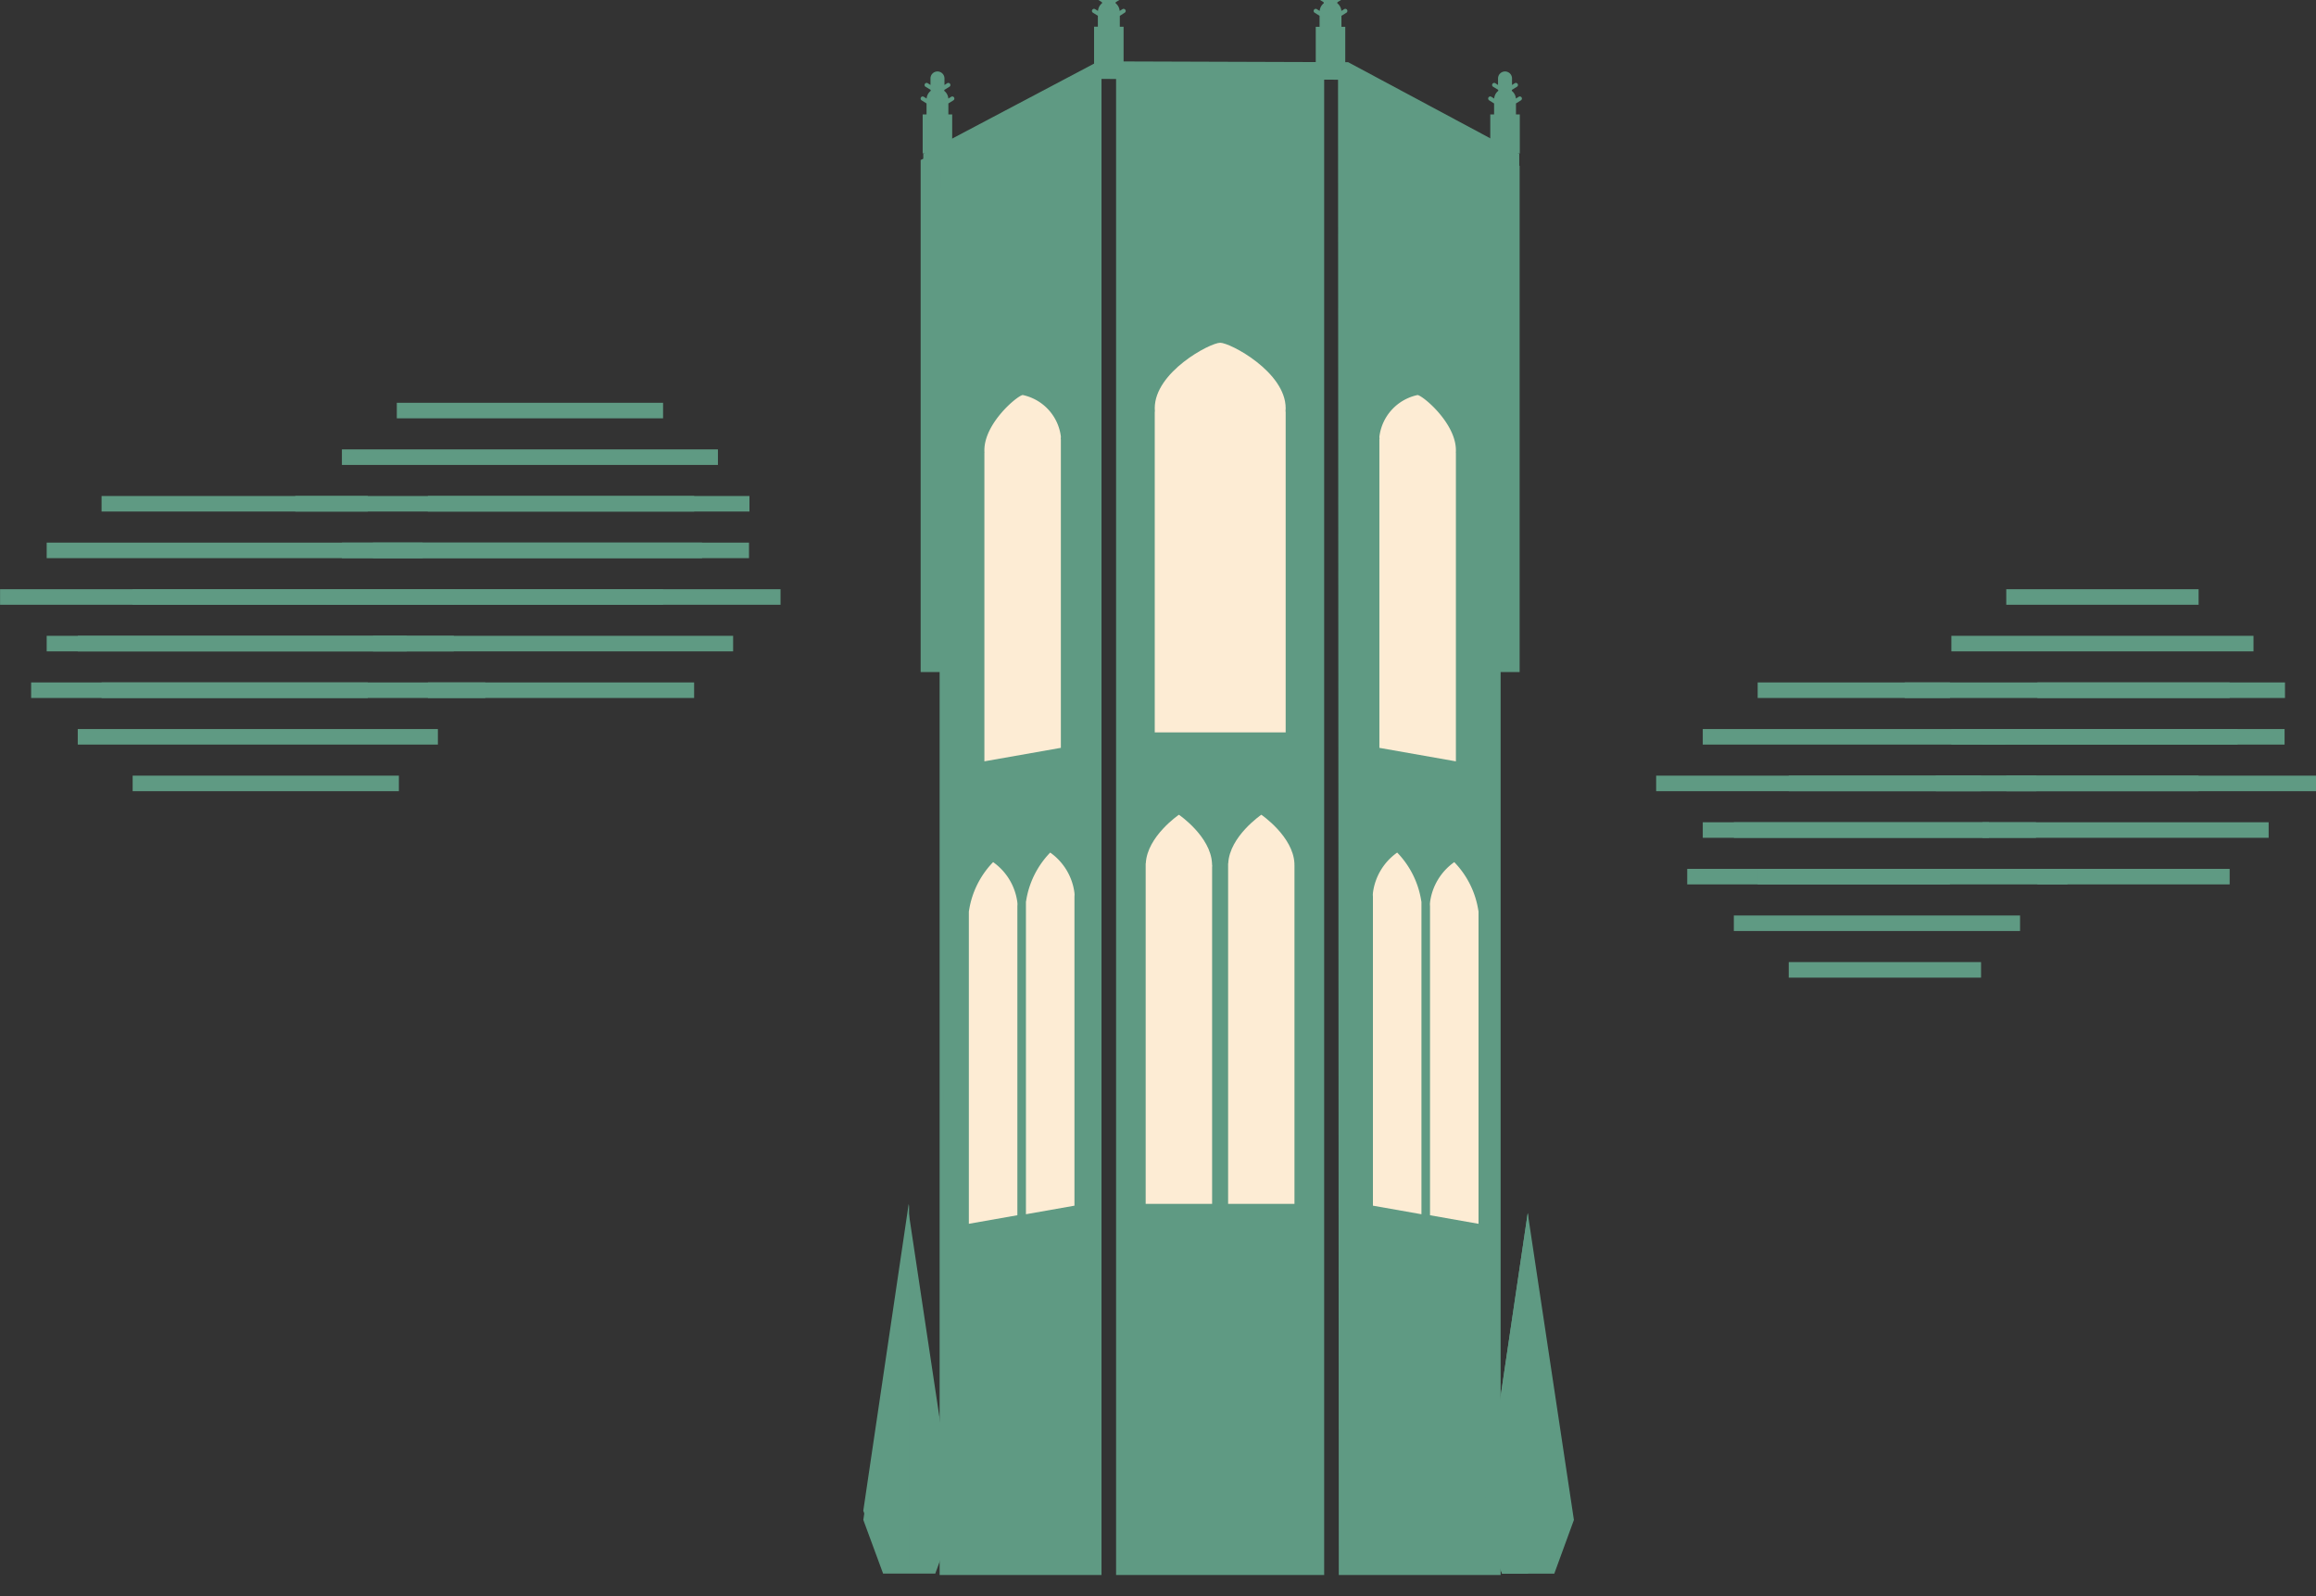 <svg xmlns="http://www.w3.org/2000/svg" xmlns:xlink="http://www.w3.org/1999/xlink" width="149.055" height="102.74" viewBox="0 0 149.055 102.74">
  <rect x="0" y="0" width="149.055" height="102.74" fill="#333333" stroke="none"/>
  <defs>
    <clipPath id="clip-path">
      <rect id="Rectangle_329" data-name="Rectangle 329" width="46.356" height="102.74" fill="none"/>
    </clipPath>
    <clipPath id="clip-path-2">
      <rect id="Rectangle_331" data-name="Rectangle 331" width="4.924" height="23.579" transform="translate(0 0)" fill="none"/>
    </clipPath>
    <clipPath id="clip-path-3">
      <rect id="Rectangle_331-2" data-name="Rectangle 331" width="4.924" height="23.579" fill="none"/>
    </clipPath>
    <clipPath id="clip-path-4">
      <rect id="Rectangle_330" data-name="Rectangle 330" width="3.129" height="23.28" fill="none"/>
    </clipPath>
  </defs>
  <g id="Group_296" data-name="Group 296" transform="translate(-278.646 -1206.574)">
    <g id="Group_227" data-name="Group 227">
      <g id="Group_204" data-name="Group 204" transform="translate(333.875 1206.574)">
        <path id="Path_334" data-name="Path 334" d="M31.869,58.874V91.831H33.09v58.12H43.508V53.595l-.882,0Z" transform="translate(-27.846 -48.574)" fill="#5f9a83"/>
        <rect id="Rectangle_316" data-name="Rectangle 316" width="13.392" height="97.162" transform="translate(16.601 4.215)" fill="#5f9a83"/>
        <path id="Path_335" data-name="Path 335" d="M256.681,57.845V90.428h-1.223v58.12H245.041l-.048-97.162Z" transform="translate(-214.108 -47.171)" fill="#5f9a83"/>
        <path id="Path_336" data-name="Path 336" d="M71.572,53.243H70.436v-1.4L60.36,46.277l-15.687-.052L34.351,51.847v1.4H33.215v-2.2l11.266-5.953,16.076.053,11.015,5.9Z" transform="translate(-29.022 -41.145)" fill="#5f9a83"/>
        <g id="Group_203" data-name="Group 203">
          <g id="Group_202" data-name="Group 202" clip-path="url(#clip-path)">
            <path id="Path_337" data-name="Path 337" d="M121.316,17.365a.13.13,0,0,0,.042-.182.136.136,0,0,0-.185-.045l-.182.114a.708.708,0,0,0-.267-.5.387.387,0,0,0,.011-.061l.326-.2a.13.13,0,0,0,.042-.182.137.137,0,0,0-.184-.045l-.176.114v-.416a.45.45,0,1,0-.9,0v.416l-.176-.114a.137.137,0,0,0-.184.045.13.13,0,0,0,.042.182l.326.2a.247.247,0,0,0,.011.061.708.708,0,0,0-.267.5l-.184-.114a.133.133,0,0,0-.184.045.13.13,0,0,0,.042.182l.318.2v.7h-.244v2.51h1.9V18.27H121v-.7Z" transform="translate(-104.159 -16.549)" fill="#5f9a83"/>
            <path id="Path_338" data-name="Path 338" d="M234.354,17.354a.139.139,0,0,0,.042-.186.135.135,0,0,0-.185-.042l-.182.114a.7.7,0,0,0-.269-.5.285.285,0,0,0,.013-.061l.326-.2a.13.13,0,0,0,.042-.182.133.133,0,0,0-.184-.045l-.176.114v-.42a.45.45,0,1,0-.9,0v.42l-.176-.114a.136.136,0,0,0-.186.045.132.132,0,0,0,.042.182l.326.2a.511.511,0,0,0,.013.061.709.709,0,0,0-.269.5l-.182-.114a.132.132,0,0,0-.184.042.135.135,0,0,0,.042.186l.318.2v.708h-.246v2.51h1.9v-2.51h-.246v-.708Z" transform="translate(-202.928 -16.536)" fill="#5f9a83"/>
            <path id="Path_339" data-name="Path 339" d="M323.3,38.261a.136.136,0,0,0,.042-.186.133.133,0,0,0-.184-.042l-.182.114a.71.71,0,0,0-.269-.5.287.287,0,0,0,.013-.061l.326-.2a.132.132,0,0,0,.042-.182.134.134,0,0,0-.184-.045l-.178.114v-.42a.45.45,0,1,0-.9,0v.42l-.176-.114a.134.134,0,0,0-.184.045.13.13,0,0,0,.042.182l.326.2a.473.473,0,0,0,.011.061.7.7,0,0,0-.267.5l-.182-.114a.135.135,0,0,0-.185.042.138.138,0,0,0,.043.186l.318.2v.708h-.246v2.51h1.9v-2.51h-.246v-.708Z" transform="translate(-280.643 -31.803)" fill="#5f9a83"/>
            <path id="Path_340" data-name="Path 340" d="M33.977,38.261a.136.136,0,0,0,.042-.186.133.133,0,0,0-.184-.042l-.182.114a.71.71,0,0,0-.269-.5.285.285,0,0,0,.013-.061l.326-.2a.132.132,0,0,0,.042-.182.134.134,0,0,0-.184-.045l-.178.114v-.42a.45.45,0,1,0-.9,0v.42l-.176-.114a.134.134,0,0,0-.184.045.13.13,0,0,0,.042.182l.326.2a.472.472,0,0,0,.011.061.7.7,0,0,0-.267.5l-.182-.114a.135.135,0,0,0-.185.042.138.138,0,0,0,.043.186l.318.2v.708H32v2.51h1.9v-2.51h-.246v-.708Z" transform="translate(-27.847 -31.803)" fill="#5f9a83"/>
            <path id="Path_341" data-name="Path 341" d="M159.643,178.983c0-2.329-3.563-4.214-4.214-4.214s-4.212,1.886-4.212,4.214c0,.072.008.144.011.216h-.011V199.85h8.426V179.2h-.011c0-.072.011-.144.011-.216" transform="translate(-132.128 -152.707)" fill="#fdecd4"/>
            <path id="Path_344" data-name="Path 344" d="M150.9,434.52c0-.026,0-.053-.006-.076v-.03h0c-.081-1.742-2.13-3.135-2.13-3.135s-2.05,1.393-2.132,3.135h-.008v21.911H150.9V434.683c0-.057.006-.11.006-.163" transform="translate(-128.119 -378.837)" fill="#fdecd4"/>
            <path id="Path_345" data-name="Path 345" d="M192.85,434.52c0-.026,0-.053,0-.076v-.03h0c-.081-1.742-2.13-3.135-2.13-3.135s-2.048,1.393-2.13,3.135h-.008v21.911h4.271V434.683c0-.057,0-.11,0-.163" transform="translate(-164.771 -378.837)" fill="#fdecd4"/>
            <path id="Path_350" data-name="Path 350" d="M8.519,649.445,7.257,652.9H3.9l-1.274-3.457,2.923-19.753Z" transform="translate(-2.293 -551.613)" fill="#5f9a83"/>
            <path id="Path_351" data-name="Path 351" d="M5.572,629.859l-.024-.167L2.625,649.445,3.9,652.9H5.572Z" transform="translate(-2.294 -552.204)" fill="#5f9a83"/>
            <path id="Path_352" data-name="Path 352" d="M324.122,649.775l-1.263,3.457H319.5l-1.274-3.457,2.923-19.753Z" transform="translate(-278.056 -551.942)" fill="#5f9a83"/>
            <path id="Path_353" data-name="Path 353" d="M321.175,630.189l-.024-.167-2.923,19.753,1.274,3.457h1.673Z" transform="translate(-278.056 -551.942)" fill="#5f9a83"/>
            <rect id="Rectangle_317" data-name="Rectangle 317" width="9.594" height="0.814" transform="translate(31.154 59.125)" fill="#5f9a83"/>
            <rect id="Rectangle_319" data-name="Rectangle 319" width="9.594" height="0.814" transform="translate(31.142 63.605)" fill="#5f9a83"/>
            <rect id="Rectangle_321" data-name="Rectangle 321" width="9.594" height="0.814" transform="translate(31.562 74.6)" fill="#5f9a83"/>
            <rect id="Rectangle_323" data-name="Rectangle 323" width="9.594" height="0.814" transform="translate(31.21 70.121)" fill="#5f9a83"/>
            <rect id="Rectangle_326" data-name="Rectangle 326" width="8.437" height="0.814" transform="translate(6.41 63.605)" fill="#5f9a83"/>
            <rect id="Rectangle_327" data-name="Rectangle 327" width="9.306" height="0.814" transform="translate(5.984 74.6)" fill="#5f9a83"/>
            <rect id="Rectangle_328" data-name="Rectangle 328" width="10.152" height="0.814" transform="translate(5.508 70.121)" fill="#5f9a83"/>
          </g>
        </g>
        <g id="Group_223" data-name="Group 223" transform="translate(8.125 25.425)">
          <g id="Group_223-2" data-name="Group 223" clip-path="url(#clip-path-2)">
            <path id="Path_388" data-name="Path 388" d="M4.924,2.685A3.128,3.128,0,0,0,2.463,0C2.084.07,0,1.826,0,3.553a1.418,1.418,0,0,0,.006.162H0V23.579l4.922-.868V2.844l-.007,0c0-.053.007-.108.007-.165" fill="#fdecd4"/>
          </g>
        </g>
        <g id="Group_226" data-name="Group 226" transform="translate(33.547 25.426)">
          <g id="Group_223-3" data-name="Group 223" transform="translate(0 0)" clip-path="url(#clip-path-3)">
            <path id="Path_388-2" data-name="Path 388" d="M0,2.685A3.128,3.128,0,0,1,2.461,0C2.84.07,4.924,1.826,4.924,3.553a1.418,1.418,0,0,1-.006.162h.006V23.579L0,22.711V2.844l.007,0C.009,2.793,0,2.738,0,2.681" transform="translate(0 0)" fill="#fdecd4"/>
          </g>
        </g>
      </g>
      <g id="Group_224" data-name="Group 224" transform="translate(0 -1)">
        <g id="Group_221" data-name="Group 221" transform="translate(341 1263.065)">
          <g id="Group_221-2" data-name="Group 221" transform="translate(0 0)" clip-path="url(#clip-path-4)">
            <path id="Path_387" data-name="Path 387" d="M3.129,2.7a.276.276,0,0,0-.006-.069V2.6A3.757,3.757,0,0,0,1.562,0,5.734,5.734,0,0,0,.006,3.154H0V23.28l3.123-.551V2.851c0-.052.006-.1.006-.151" transform="translate(0 0)" fill="#fdecd4"/>
          </g>
        </g>
        <g id="Group_222" data-name="Group 222" transform="translate(344.674 1262.45)">
          <g id="Group_221-3" data-name="Group 221" transform="translate(0 0)" clip-path="url(#clip-path-4)">
            <path id="Path_387-2" data-name="Path 387" d="M3.129,2.7a.276.276,0,0,0-.006-.069V2.6A3.757,3.757,0,0,0,1.562,0,5.734,5.734,0,0,0,.006,3.154H0V23.28l3.123-.551V2.851c0-.052.006-.1.006-.151" transform="translate(0 0)" fill="#fdecd4"/>
          </g>
        </g>
      </g>
      <g id="Group_225" data-name="Group 225" transform="translate(367 1261.45)">
        <g id="Group_221-4" data-name="Group 221" transform="translate(3.674 0.616)">
          <g id="Group_221-5" data-name="Group 221" transform="translate(0 0)" clip-path="url(#clip-path-4)">
            <path id="Path_387-3" data-name="Path 387" d="M0,2.7a.276.276,0,0,1,.006-.069V2.6A3.757,3.757,0,0,1,1.567,0,5.734,5.734,0,0,1,3.123,3.154h.006V23.28L.006,22.729V2.851C.006,2.8,0,2.749,0,2.7" transform="translate(0 0)" fill="#fdecd4"/>
          </g>
        </g>
        <g id="Group_222-2" data-name="Group 222" transform="translate(0 0)">
          <g id="Group_221-6" data-name="Group 221" transform="translate(0 0)" clip-path="url(#clip-path-4)">
            <path id="Path_387-4" data-name="Path 387" d="M0,2.7a.276.276,0,0,1,.006-.069V2.6A3.757,3.757,0,0,1,1.567,0,5.734,5.734,0,0,1,3.123,3.154h.006V23.28L.006,22.729V2.851C.006,2.8,0,2.749,0,2.7" transform="translate(0 0)" fill="#fdecd4"/>
          </g>
        </g>
      </g>
    </g>
    <g id="Group_253" data-name="Group 253" transform="translate(1.313 -3.341)">
      <g id="Group_250" data-name="Group 250" transform="translate(-106.166 -19)">
        <path id="Path_402" data-name="Path 402" d="M18121-4414.659h29.229" transform="translate(-17716.496 5682)" fill="none" stroke="#5f9a83" stroke-width="1"/>
        <path id="Path_404" data-name="Path 404" d="M18121-4414.659h23.178" transform="translate(-17713.496 5685)" fill="none" stroke="#5f9a83" stroke-width="1"/>
        <path id="Path_406" data-name="Path 406" d="M18121-4414.659h17.135" transform="translate(-17709.963 5688)" fill="none" stroke="#5f9a83" stroke-width="1"/>
        <path id="Path_403" data-name="Path 403" d="M18121-4414.659h24.2" transform="translate(-17713.496 5679)" fill="none" stroke="#5f9a83" stroke-width="1"/>
        <path id="Path_405" data-name="Path 405" d="M18121-4414.659h17.137" transform="translate(-17709.963 5676)" fill="none" stroke="#5f9a83" stroke-width="1"/>
      </g>
      <g id="Group_252" data-name="Group 252" transform="translate(-108.166 -25)">
        <path id="Path_402-2" data-name="Path 402" d="M18121-4414.659h29.229" transform="translate(-17716.496 5682)" fill="none" stroke="#5f9a83" stroke-width="1"/>
        <path id="Path_404-2" data-name="Path 404" d="M18121-4414.659h23.178" transform="translate(-17713.496 5685)" fill="none" stroke="#5f9a83" stroke-width="1"/>
        <path id="Path_406-2" data-name="Path 406" d="M18121-4414.659h17.135" transform="translate(-17709.963 5688)" fill="none" stroke="#5f9a83" stroke-width="1"/>
        <path id="Path_403-2" data-name="Path 403" d="M18121-4414.659h24.2" transform="translate(-17713.496 5679)" fill="none" stroke="#5f9a83" stroke-width="1"/>
        <path id="Path_405-2" data-name="Path 405" d="M18121-4414.659h17.137" transform="translate(-17709.963 5676)" fill="none" stroke="#5f9a83" stroke-width="1"/>
      </g>
    </g>
    <g id="Group_294" data-name="Group 294" transform="translate(-17.688 2.659)">
      <g id="Group_250-2" data-name="Group 250" transform="translate(-106.166 -19)">
        <path id="Path_402-3" data-name="Path 402" d="M18121-4414.659h29.229" transform="translate(-17716.496 5682)" fill="none" stroke="#5f9a83" stroke-width="1"/>
        <path id="Path_404-3" data-name="Path 404" d="M18121-4414.659h23.178" transform="translate(-17713.496 5685)" fill="none" stroke="#5f9a83" stroke-width="1"/>
        <path id="Path_406-3" data-name="Path 406" d="M18121-4414.659h17.135" transform="translate(-17709.963 5688)" fill="none" stroke="#5f9a83" stroke-width="1"/>
        <path id="Path_403-3" data-name="Path 403" d="M18121-4414.659h24.2" transform="translate(-17713.496 5679)" fill="none" stroke="#5f9a83" stroke-width="1"/>
        <path id="Path_405-3" data-name="Path 405" d="M18121-4414.659h17.137" transform="translate(-17709.963 5676)" fill="none" stroke="#5f9a83" stroke-width="1"/>
      </g>
      <g id="Group_252-2" data-name="Group 252" transform="translate(-108.166 -25)">
        <path id="Path_402-4" data-name="Path 402" d="M18121-4414.659h29.229" transform="translate(-17716.496 5682)" fill="none" stroke="#5f9a83" stroke-width="1"/>
        <path id="Path_404-4" data-name="Path 404" d="M18121-4414.659h23.178" transform="translate(-17713.496 5685)" fill="none" stroke="#5f9a83" stroke-width="1"/>
        <path id="Path_406-4" data-name="Path 406" d="M18121-4414.659h17.135" transform="translate(-17709.963 5688)" fill="none" stroke="#5f9a83" stroke-width="1"/>
        <path id="Path_403-4" data-name="Path 403" d="M18121-4414.659h24.2" transform="translate(-17713.496 5679)" fill="none" stroke="#5f9a83" stroke-width="1"/>
        <path id="Path_405-4" data-name="Path 405" d="M18121-4414.659h17.137" transform="translate(-17709.963 5676)" fill="none" stroke="#5f9a83" stroke-width="1"/>
      </g>
    </g>
    <g id="Group_256" data-name="Group 256" transform="translate(5 2.659)">
      <g id="Group_251" data-name="Group 251" transform="translate(-22.27 -7)">
        <path id="Path_402-5" data-name="Path 402" d="M18121-4414.659h24.471" transform="translate(-17716.496 5682)" fill="none" stroke="#5f9a83" stroke-width="1"/>
        <path id="Path_404-5" data-name="Path 404" d="M18121-4414.659h18.42" transform="translate(-17713.496 5685)" fill="none" stroke="#5f9a83" stroke-width="1"/>
        <path id="Path_406-5" data-name="Path 406" d="M18121-4414.659h12.377" transform="translate(-17709.963 5688)" fill="none" stroke="#5f9a83" stroke-width="1"/>
        <path id="Path_403-5" data-name="Path 403" d="M18121-4414.659h19.445" transform="translate(-17713.496 5679)" fill="none" stroke="#5f9a83" stroke-width="1"/>
        <path id="Path_405-5" data-name="Path 405" d="M18121-4414.659h12.379" transform="translate(-17709.963 5676)" fill="none" stroke="#5f9a83" stroke-width="1"/>
      </g>
      <g id="Group_255" data-name="Group 255" transform="translate(-24.27 -13)">
        <path id="Path_402-6" data-name="Path 402" d="M18121-4414.659h24.471" transform="translate(-17716.496 5682)" fill="none" stroke="#5f9a83" stroke-width="1"/>
        <path id="Path_404-6" data-name="Path 404" d="M18121-4414.659h18.42" transform="translate(-17713.496 5685)" fill="none" stroke="#5f9a83" stroke-width="1"/>
        <path id="Path_406-6" data-name="Path 406" d="M18121-4414.659h12.377" transform="translate(-17709.963 5688)" fill="none" stroke="#5f9a83" stroke-width="1"/>
        <path id="Path_403-6" data-name="Path 403" d="M18121-4414.659h19.445" transform="translate(-17713.496 5679)" fill="none" stroke="#5f9a83" stroke-width="1"/>
        <path id="Path_405-6" data-name="Path 405" d="M18121-4414.659h12.379" transform="translate(-17709.963 5676)" fill="none" stroke="#5f9a83" stroke-width="1"/>
      </g>
    </g>
    <g id="Group_295" data-name="Group 295" transform="translate(21 -3.341)">
      <g id="Group_251-2" data-name="Group 251" transform="translate(-22.27 -7)">
        <path id="Path_402-7" data-name="Path 402" d="M18121-4414.659h24.471" transform="translate(-17716.496 5682)" fill="none" stroke="#5f9a83" stroke-width="1"/>
        <path id="Path_404-7" data-name="Path 404" d="M18121-4414.659h18.42" transform="translate(-17713.496 5685)" fill="none" stroke="#5f9a83" stroke-width="1"/>
        <path id="Path_406-7" data-name="Path 406" d="M18121-4414.659h12.377" transform="translate(-17709.963 5688)" fill="none" stroke="#5f9a83" stroke-width="1"/>
        <path id="Path_403-7" data-name="Path 403" d="M18121-4414.659h19.445" transform="translate(-17713.496 5679)" fill="none" stroke="#5f9a83" stroke-width="1"/>
        <path id="Path_405-7" data-name="Path 405" d="M18121-4414.659h12.379" transform="translate(-17709.963 5676)" fill="none" stroke="#5f9a83" stroke-width="1"/>
      </g>
      <g id="Group_255-2" data-name="Group 255" transform="translate(-24.27 -13)">
        <path id="Path_402-8" data-name="Path 402" d="M18121-4414.659h24.471" transform="translate(-17716.496 5682)" fill="none" stroke="#5f9a83" stroke-width="1"/>
        <path id="Path_404-8" data-name="Path 404" d="M18121-4414.659h18.42" transform="translate(-17713.496 5685)" fill="none" stroke="#5f9a83" stroke-width="1"/>
        <path id="Path_406-8" data-name="Path 406" d="M18121-4414.659h12.377" transform="translate(-17709.963 5688)" fill="none" stroke="#5f9a83" stroke-width="1"/>
        <path id="Path_403-8" data-name="Path 403" d="M18121-4414.659h19.445" transform="translate(-17713.496 5679)" fill="none" stroke="#5f9a83" stroke-width="1"/>
        <path id="Path_405-8" data-name="Path 405" d="M18121-4414.659h12.379" transform="translate(-17709.963 5676)" fill="none" stroke="#5f9a83" stroke-width="1"/>
      </g>
    </g>
  </g>
</svg>
